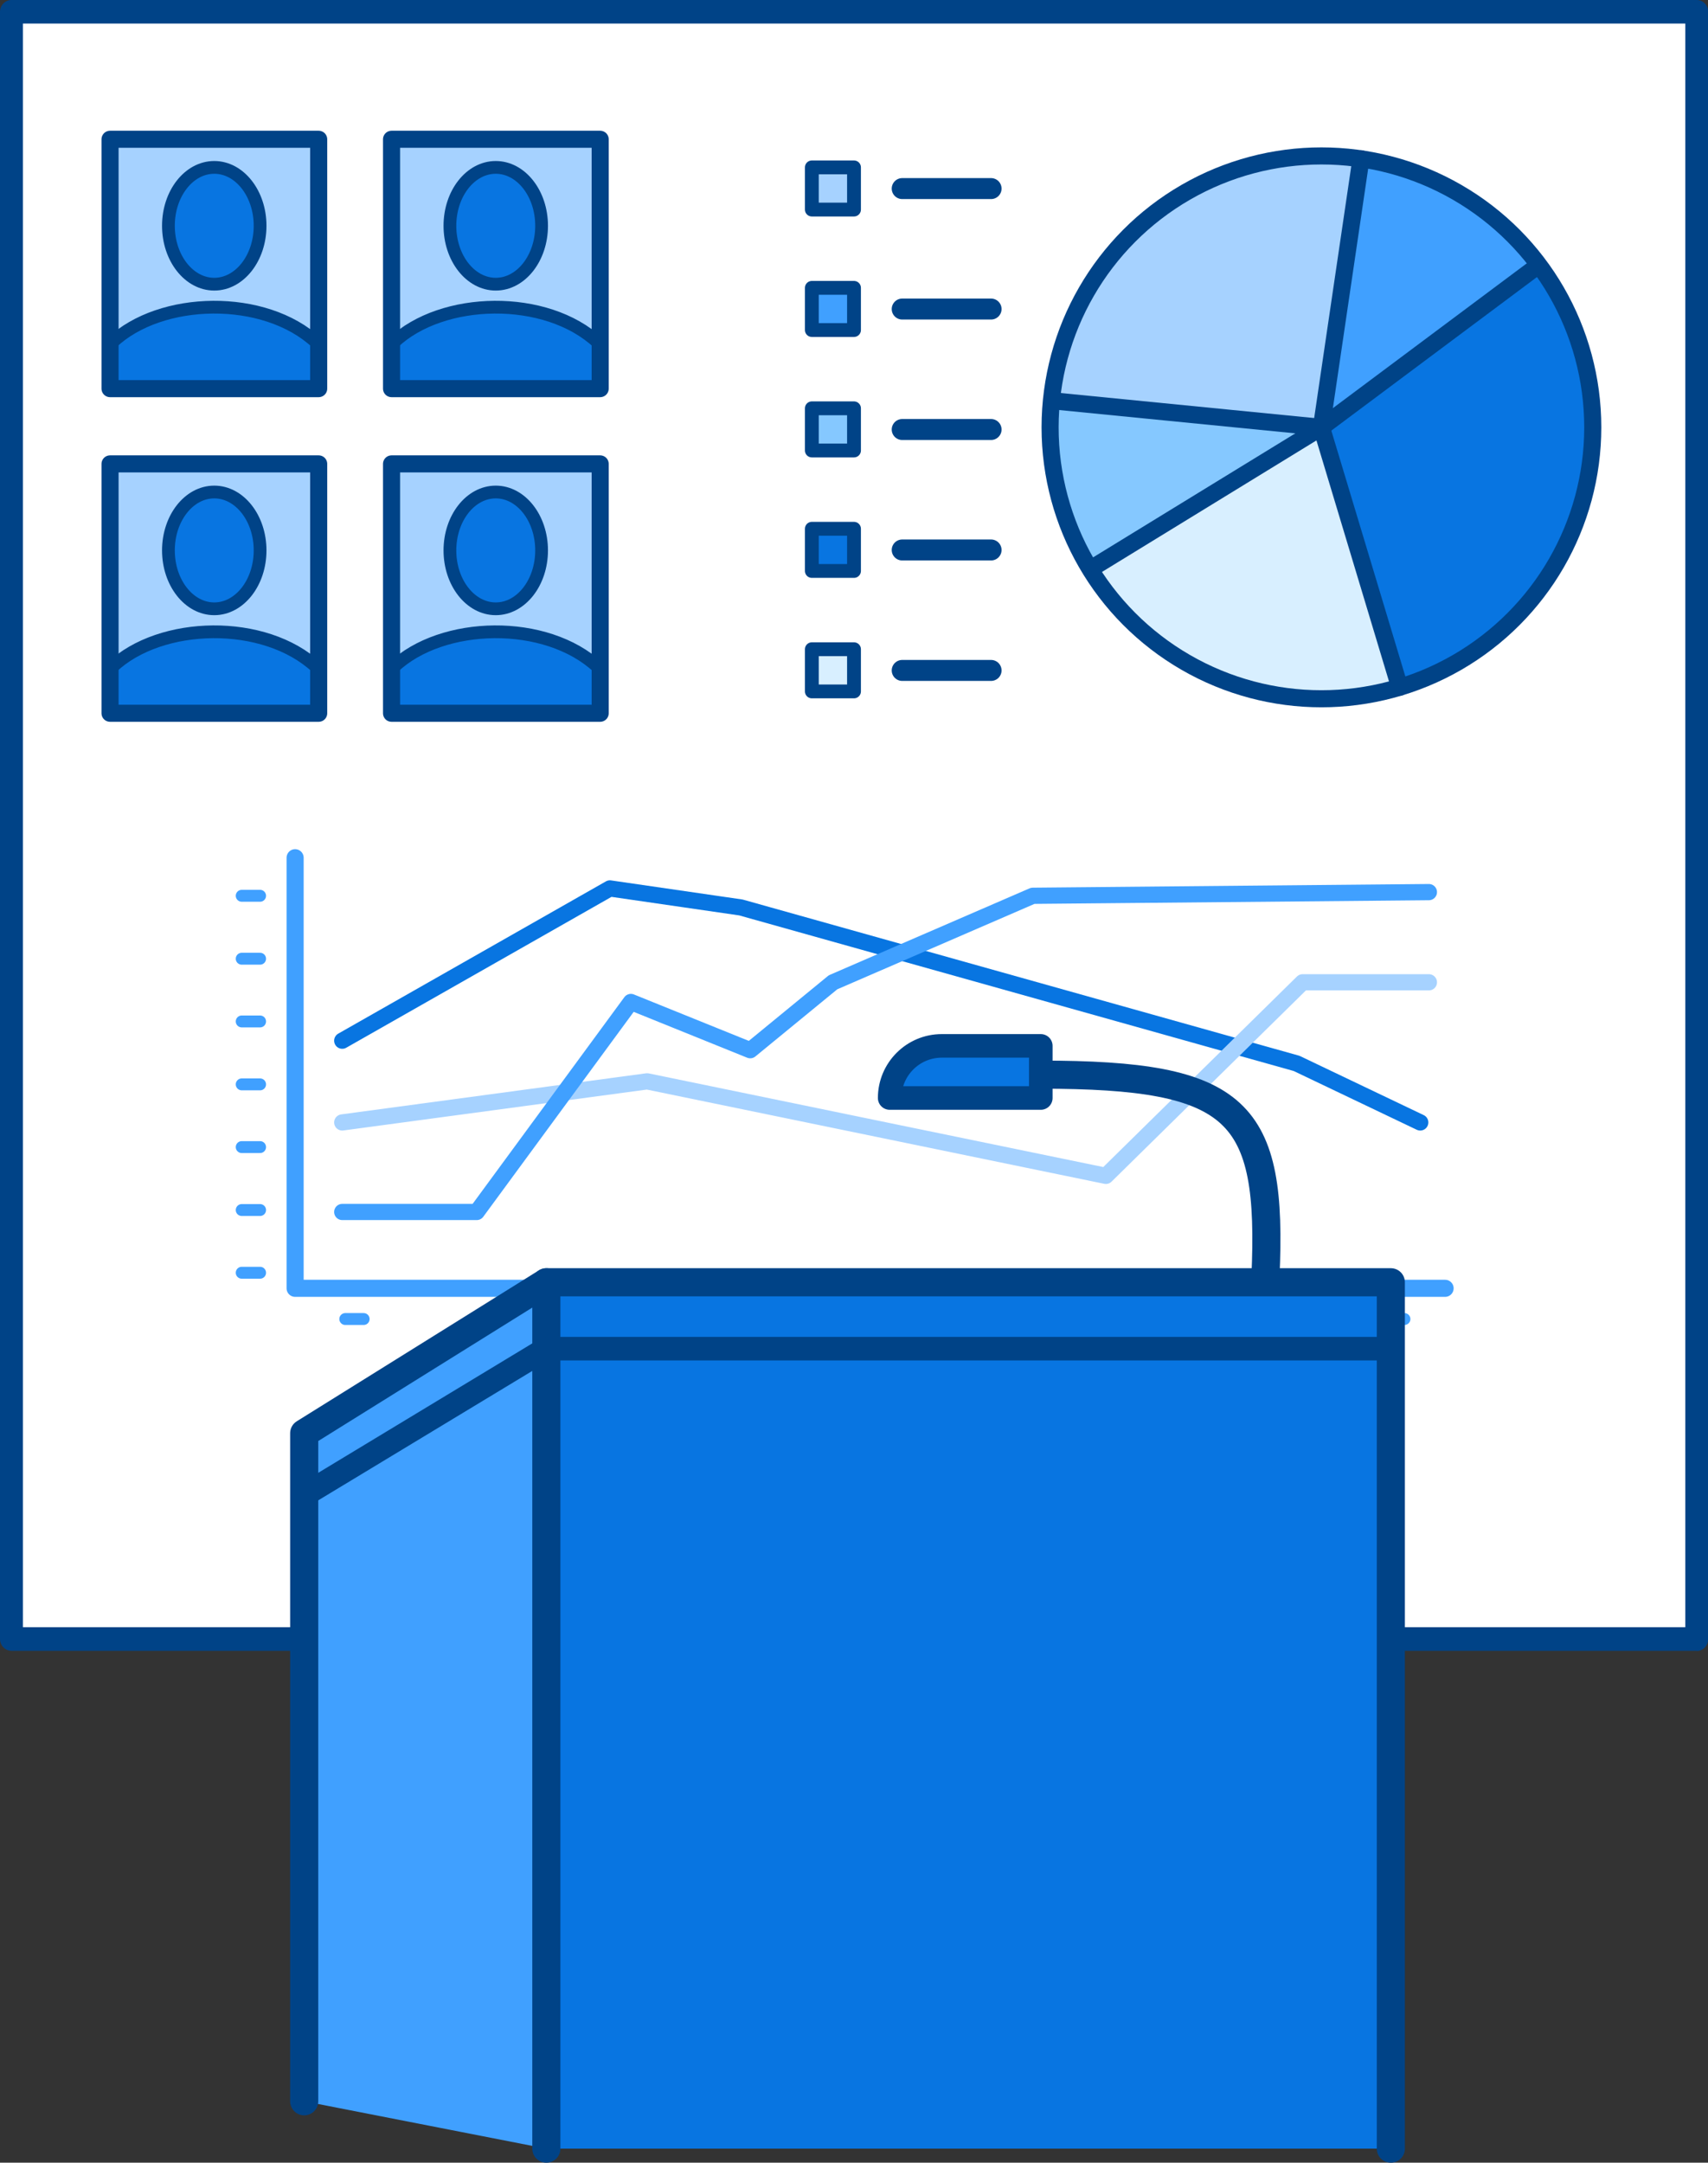 <?xml version="1.0" encoding="UTF-8"?><svg id="Layer_1" xmlns="http://www.w3.org/2000/svg" viewBox="0 0 79 100"><rect x="0" y="0" width="79" height="100" fill="#333333" stroke="none"/><g><rect x=".53" y=".55" width="77.95" height="75.24" fill="#fff"/><path d="M78.48,76.33H.53c-.29,0-.53-.24-.53-.55V.55C0,.24,.24,0,.53,0H78.48c.29,0,.53,.24,.53,.55V75.79c0,.3-.24,.55-.53,.55ZM1.06,75.24H77.95V1.09H1.06V75.24Z" fill="#004387"/></g><path d="M63.07,7.61l-1.73,11.62,9.67-7.19s-2.88-3.88-7.94-4.43Z" fill="#40a0ff"/><path d="M50.42,26.32l10.42-6.49-11.97-1.34s-1.14,3.53,1.55,7.84Z" fill="#85c8ff"/><path d="M64.74,31.78l-3.62-11.94-10.7,6.48s4.16,7.94,14.32,5.46Z" fill="#d8efff"/><path d="M48.57,18.28l12.43,1.28,1.75-12.22s-11.46-1.69-14.18,10.94Z" fill="#a6d2ff"/><path d="M71.32,12.25l-10.07,7.51,3.69,12.02s14.1-5.46,6.39-19.53Z" fill="#0875e1"/><polyline points="13.65 39.66 13.65 59.57 66.84 59.57" fill="none" stroke="#40a0ff" stroke-linecap="round" stroke-linejoin="round" stroke-width=".79"/><circle cx="61.12" cy="19.76" r="12.55" fill="none" stroke="#004387" stroke-linecap="round" stroke-linejoin="round" stroke-width=".79"/><rect x="5.17" y="6.44" width="9.48" height="9.99" fill="#a6d2ff"/><path d="M5.32,17.73v-1.88s1.64-1.62,4.59-1.65,4.63,1.76,4.63,1.76v1.76H5.32Z" fill="#0875e1"/><rect x="5.09" y="6.44" width="9.65" height="11.53" fill="none" stroke="#004387" stroke-linecap="round" stroke-linejoin="round" stroke-width=".79"/><path d="M14.65,15.85c-2.41-2.25-7.23-2.14-9.48,0" fill="none" stroke="#004387" stroke-linecap="round" stroke-linejoin="round" stroke-width=".59"/><ellipse cx="9.91" cy="10.44" rx="2.12" ry="2.7" fill="#0875e1" stroke="#004387" stroke-linecap="round" stroke-linejoin="round" stroke-width=".59"/><rect x="18.2" y="6.44" width="9.48" height="9.99" fill="#a6d2ff"/><path d="M18.34,17.73v-1.88s1.64-1.62,4.59-1.65,4.63,1.76,4.63,1.76v1.76h-9.23Z" fill="#0875e1"/><rect x="18.11" y="6.44" width="9.65" height="11.53" fill="none" stroke="#004387" stroke-linecap="round" stroke-linejoin="round" stroke-width=".79"/><path d="M27.67,15.85c-2.41-2.25-7.23-2.14-9.48,0" fill="none" stroke="#004387" stroke-linecap="round" stroke-linejoin="round" stroke-width=".59"/><ellipse cx="22.93" cy="10.44" rx="2.12" ry="2.7" fill="#0875e1" stroke="#004387" stroke-linecap="round" stroke-linejoin="round" stroke-width=".59"/><rect x="5.17" y="21.45" width="9.48" height="9.99" fill="#a6d2ff"/><path d="M5.32,32.75v-1.88s1.64-1.62,4.59-1.65,4.63,1.76,4.63,1.76v1.76H5.32Z" fill="#0875e1"/><rect x="5.09" y="21.45" width="9.65" height="11.53" fill="none" stroke="#004387" stroke-linecap="round" stroke-linejoin="round" stroke-width=".79"/><path d="M14.65,30.86c-2.41-2.25-7.23-2.14-9.48,0" fill="none" stroke="#004387" stroke-linecap="round" stroke-linejoin="round" stroke-width=".59"/><ellipse cx="9.91" cy="25.45" rx="2.12" ry="2.7" fill="#0875e1" stroke="#004387" stroke-linecap="round" stroke-linejoin="round" stroke-width=".59"/><rect x="18.2" y="21.45" width="9.48" height="9.99" fill="#a6d2ff"/><path d="M18.34,32.75v-1.88s1.64-1.62,4.59-1.65,4.63,1.76,4.63,1.76v1.76h-9.23Z" fill="#0875e1"/><rect x="18.11" y="21.45" width="9.65" height="11.53" fill="none" stroke="#004387" stroke-linecap="round" stroke-linejoin="round" stroke-width=".79"/><path d="M27.67,30.86c-2.41-2.25-7.23-2.14-9.48,0" fill="none" stroke="#004387" stroke-linecap="round" stroke-linejoin="round" stroke-width=".59"/><ellipse cx="22.93" cy="25.45" rx="2.12" ry="2.7" fill="#0875e1" stroke="#004387" stroke-linecap="round" stroke-linejoin="round" stroke-width=".59"/><polyline points="15.83 48.12 28.21 41.08 34.27 41.96 59.97 49.17 65.69 51.9" fill="none" stroke="#0875e1" stroke-linecap="round" stroke-linejoin="round" stroke-width=".75"/><polyline points="15.83 51.9 29.93 50 51.15 54.37 60.25 45.42 66.09 45.42" fill="none" stroke="#a6d2ff" stroke-linecap="round" stroke-linejoin="round" stroke-width=".75"/><polyline points="15.83 56.04 22.05 56.04 29.18 46.33 34.7 48.56 38.53 45.42 47.77 41.42 66.09 41.25" fill="none" stroke="#40a0ff" stroke-linecap="round" stroke-linejoin="round" stroke-width=".75"/><line x1="11.18" y1="41.42" x2="12.03" y2="41.42" fill="none" stroke="#40a0ff" stroke-linecap="round" stroke-linejoin="round" stroke-width=".55"/><line x1="11.18" y1="44.33" x2="12.03" y2="44.33" fill="none" stroke="#40a0ff" stroke-linecap="round" stroke-linejoin="round" stroke-width=".55"/><line x1="11.18" y1="47.23" x2="12.03" y2="47.23" fill="none" stroke="#40a0ff" stroke-linecap="round" stroke-linejoin="round" stroke-width=".55"/><line x1="11.18" y1="50.14" x2="12.03" y2="50.14" fill="none" stroke="#40a0ff" stroke-linecap="round" stroke-linejoin="round" stroke-width=".55"/><line x1="11.18" y1="53.04" x2="12.03" y2="53.04" fill="none" stroke="#40a0ff" stroke-linecap="round" stroke-linejoin="round" stroke-width=".55"/><line x1="11.18" y1="55.95" x2="12.03" y2="55.95" fill="none" stroke="#40a0ff" stroke-linecap="round" stroke-linejoin="round" stroke-width=".55"/><line x1="11.18" y1="58.85" x2="12.03" y2="58.85" fill="none" stroke="#40a0ff" stroke-linecap="round" stroke-linejoin="round" stroke-width=".55"/><line x1="15.97" y1="60.99" x2="16.82" y2="60.99" fill="none" stroke="#40a0ff" stroke-linecap="round" stroke-linejoin="round" stroke-width=".55"/><line x1="21.93" y1="60.99" x2="22.78" y2="60.99" fill="none" stroke="#40a0ff" stroke-linecap="round" stroke-linejoin="round" stroke-width=".55"/><line x1="27.89" y1="60.99" x2="28.74" y2="60.99" fill="none" stroke="#40a0ff" stroke-linecap="round" stroke-linejoin="round" stroke-width=".55"/><line x1="33.84" y1="60.99" x2="34.7" y2="60.99" fill="none" stroke="#40a0ff" stroke-linecap="round" stroke-linejoin="round" stroke-width=".55"/><line x1="39.8" y1="60.99" x2="40.65" y2="60.99" fill="none" stroke="#40a0ff" stroke-linecap="round" stroke-linejoin="round" stroke-width=".55"/><line x1="45.76" y1="60.99" x2="46.61" y2="60.99" fill="none" stroke="#40a0ff" stroke-linecap="round" stroke-linejoin="round" stroke-width=".55"/><line x1="51.72" y1="60.99" x2="52.57" y2="60.99" fill="none" stroke="#40a0ff" stroke-linecap="round" stroke-linejoin="round" stroke-width=".55"/><line x1="57.67" y1="60.99" x2="58.52" y2="60.99" fill="none" stroke="#40a0ff" stroke-linecap="round" stroke-linejoin="round" stroke-width=".55"/><line x1="64.11" y1="60.99" x2="64.96" y2="60.99" fill="none" stroke="#40a0ff" stroke-linecap="round" stroke-linejoin="round" stroke-width=".55"/><polyline points="62.95 7.34 61.12 19.76 64.74 31.78" fill="none" stroke="#004387" stroke-linecap="round" stroke-linejoin="round" stroke-width=".79"/><polyline points="71.18 12.25 61.12 19.76 48.76 18.54" fill="none" stroke="#004387" stroke-linejoin="round" stroke-width=".79"/><line x1="61.12" y1="19.76" x2="50.42" y2="26.32" fill="none" stroke="#004387" stroke-linejoin="round" stroke-width=".79"/><rect x="37.55" y="7.74" width="1.95" height="1.95" fill="#a6d2ff" stroke="#004387" stroke-linejoin="round" stroke-width=".64"/><line x1="41.73" y1="8.72" x2="45.84" y2="8.72" fill="none" stroke="#004387" stroke-linecap="round" stroke-linejoin="round" stroke-width=".97"/><rect x="37.55" y="13.31" width="1.95" height="1.95" fill="#40a0ff" stroke="#004387" stroke-linejoin="round" stroke-width=".64"/><line x1="41.73" y1="14.29" x2="45.84" y2="14.29" fill="none" stroke="#004387" stroke-linecap="round" stroke-linejoin="round" stroke-width=".97"/><rect x="37.55" y="18.88" width="1.95" height="1.95" fill="#85c8ff" stroke="#004387" stroke-linejoin="round" stroke-width=".64"/><line x1="41.73" y1="19.86" x2="45.84" y2="19.86" fill="none" stroke="#004387" stroke-linecap="round" stroke-linejoin="round" stroke-width=".97"/><rect x="37.55" y="24.45" width="1.95" height="1.95" fill="#0875e1" stroke="#004387" stroke-linejoin="round" stroke-width=".64"/><line x1="41.73" y1="25.43" x2="45.84" y2="25.43" fill="none" stroke="#004387" stroke-linecap="round" stroke-linejoin="round" stroke-width=".97"/><rect x="37.55" y="30.02" width="1.95" height="1.95" fill="#d8efff" stroke="#004387" stroke-linejoin="round" stroke-width=".64"/><line x1="41.73" y1="31" x2="45.84" y2="31" fill="none" stroke="#004387" stroke-linecap="round" stroke-linejoin="round" stroke-width=".97"/><g><polygon points="25.27 99.35 14.07 97.16 14.07 66.49 25.27 59.29 25.27 99.35" fill="#40a0ff"/><g><polyline points="64.34 99.35 64.34 59.29 25.27 59.29 25.27 99.35" fill="#0875e1"/><path d="M64.33,100c-.36,0-.65-.29-.65-.65V59.94H25.92v39.41c0,.36-.29,.65-.65,.65s-.65-.29-.65-.65V59.29c0-.36,.29-.65,.65-.65h39.06c.36,0,.65,.29,.65,.65v40.06c0,.36-.29,.65-.65,.65Z" fill="#004387"/></g><polyline points="14.07 97.16 14.07 66.27 25.27 59.29" fill="none" stroke="#004387" stroke-linecap="round" stroke-linejoin="round" stroke-width="1.3"/><polyline points="64.34 62.36 25.27 62.36 14.07 69.13" fill="none" stroke="#004387" stroke-linecap="round" stroke-linejoin="round" stroke-width="1.09"/><path d="M58.53,59.05c.35-7.7-1.21-9.36-10.4-9.36" fill="none" stroke="#004387" stroke-linecap="round" stroke-linejoin="round" stroke-width="1.3"/><path d="M43.55,48.36h4.59v2.41h-6.99c0-1.33,1.08-2.41,2.41-2.41Z" fill="#0875e1" stroke="#004387" stroke-linecap="round" stroke-linejoin="round" stroke-width="1.09"/></g></svg>